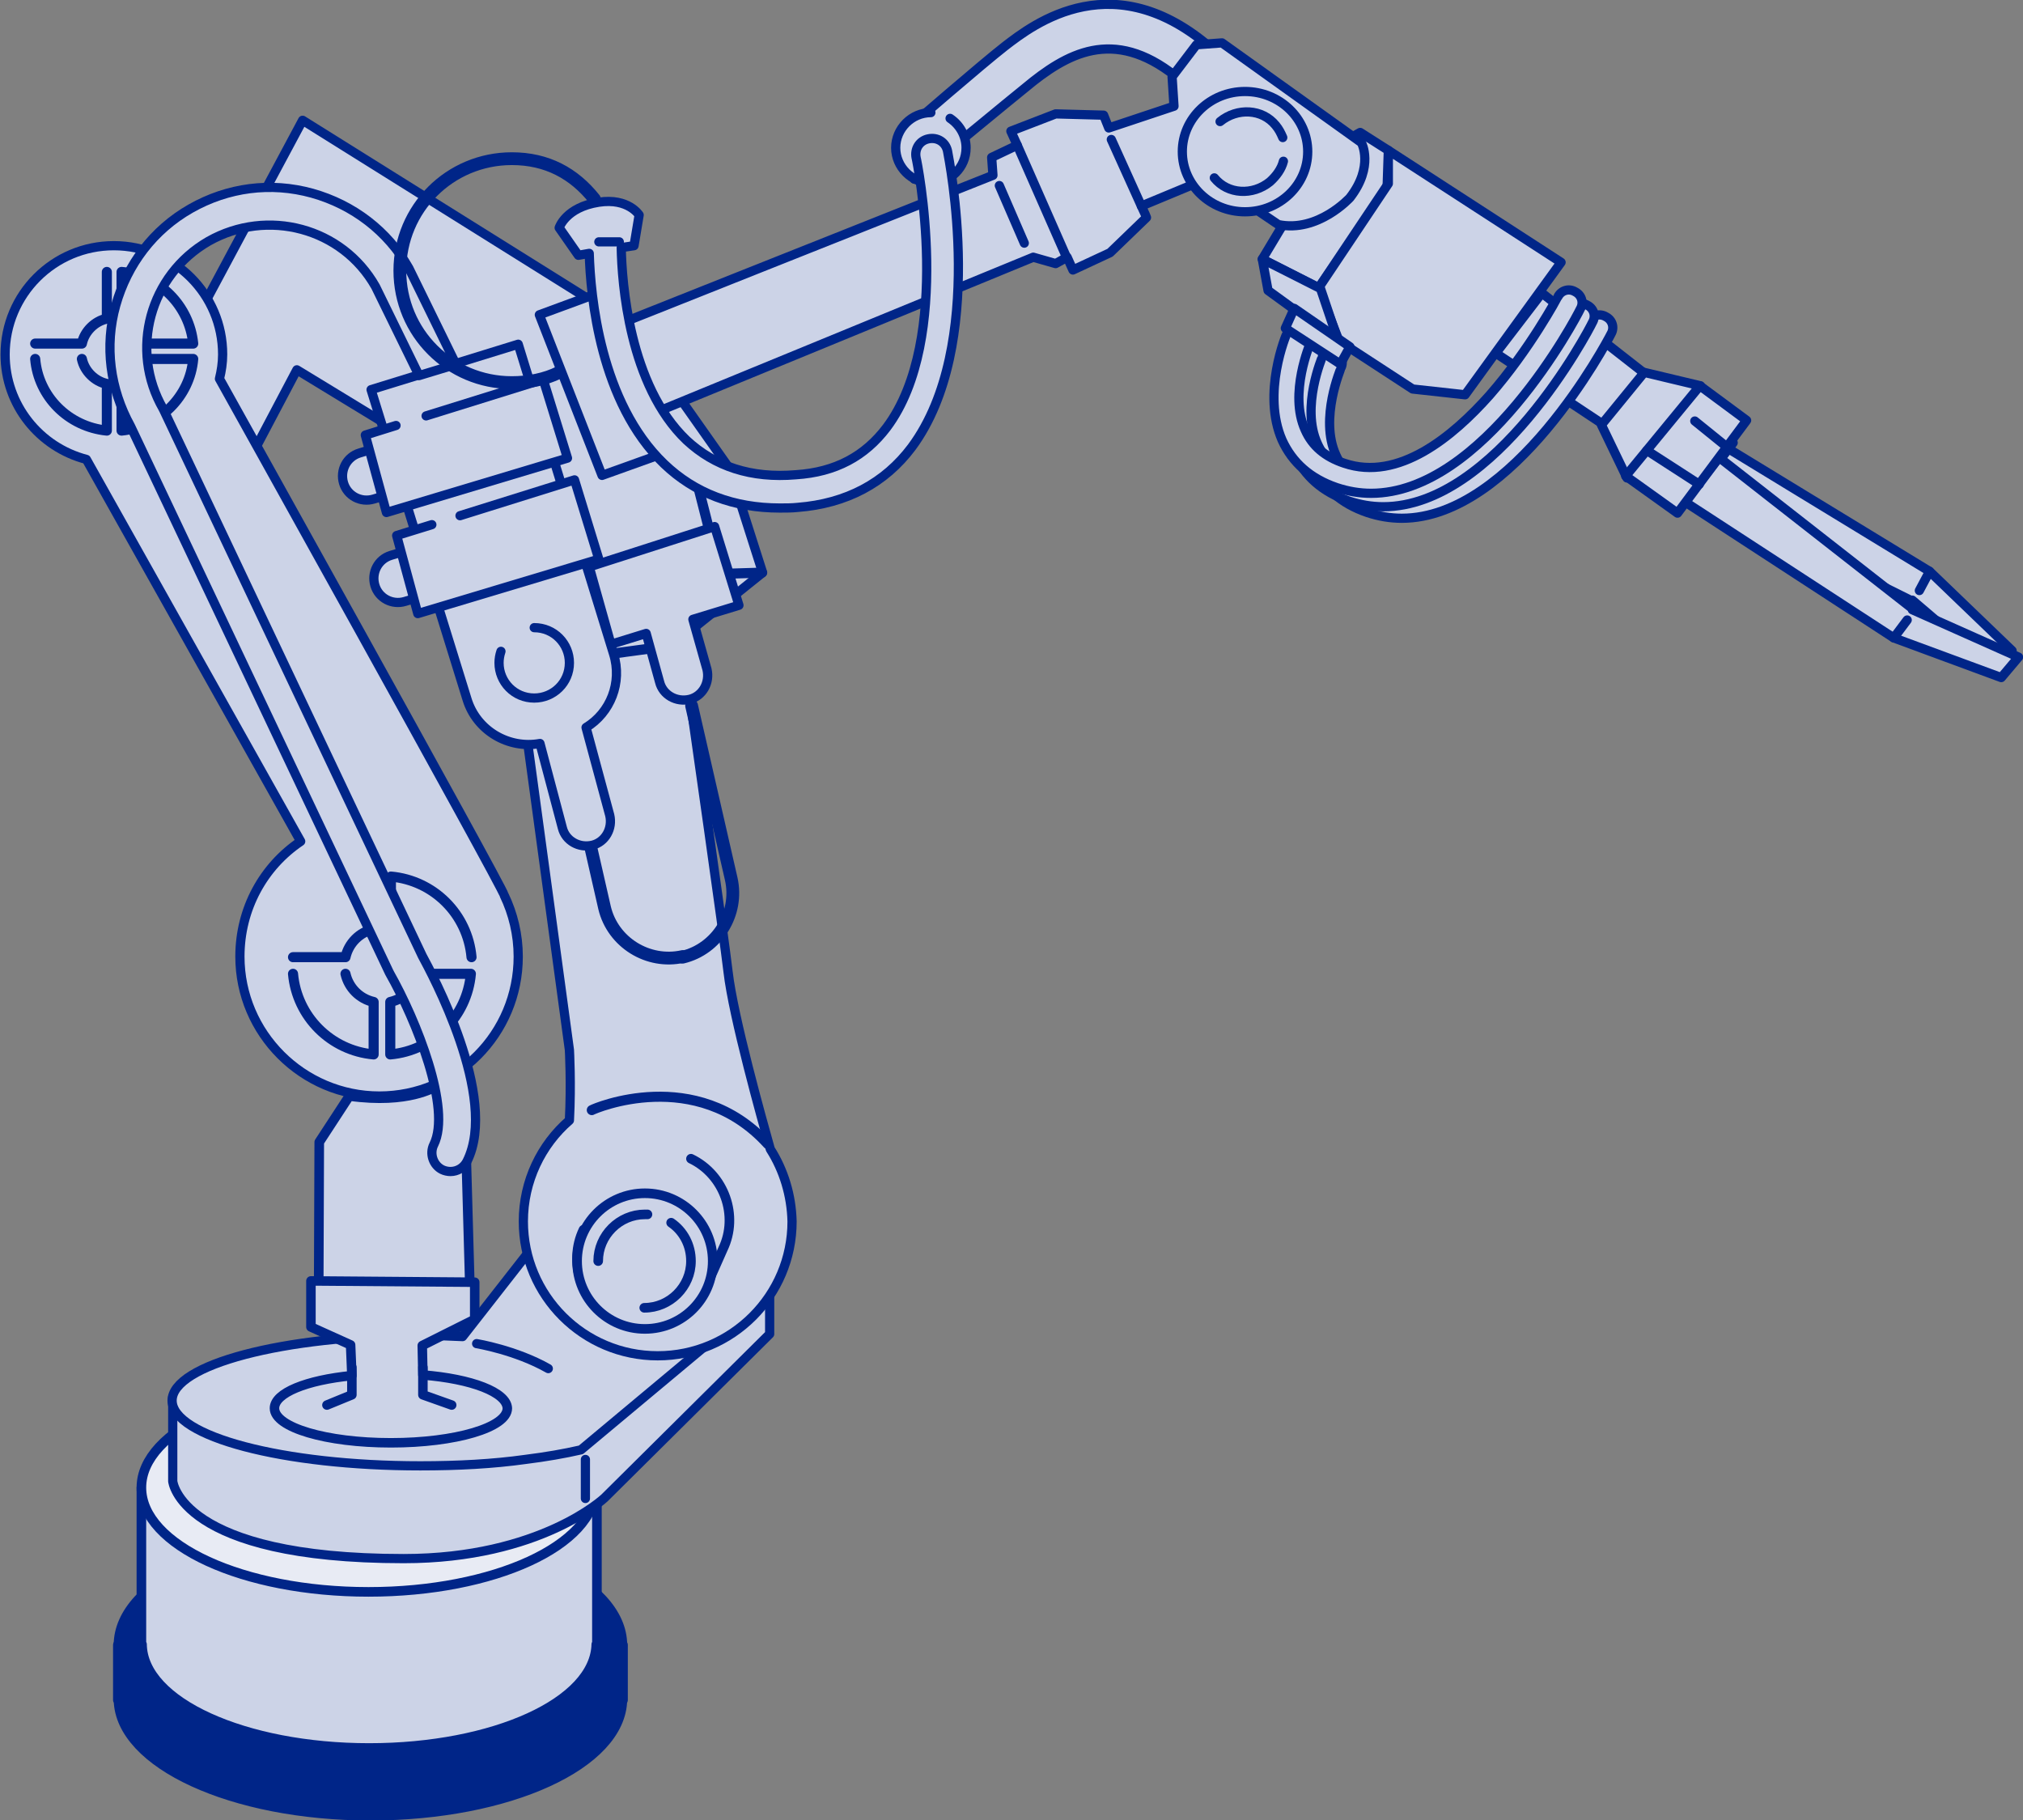 <?xml version="1.0" encoding="utf-8"?>
<!-- Generator: Adobe Illustrator 22.0.1, SVG Export Plug-In . SVG Version: 6.00 Build 0)  -->
<svg version="1.1" id="レイヤー_3" xmlns="http://www.w3.org/2000/svg" xmlns:xlink="http://www.w3.org/1999/xlink" x="0px"
	 y="0px" viewBox="0 0 316.2 284.5" style="enable-background:new 0 0 316.2 284.5;" xml:space="preserve">
<rect x="0" y="0" width="316.2" height="284.5" fill="#808080" stroke="none"/>
<style type="text/css">
	.st0{fill:#002588;}
	.st1{fill:none;stroke:#002588;stroke-width:1.661;stroke-linecap:round;stroke-linejoin:round;stroke-miterlimit:10;}
	.st2{fill:#002588;stroke:#002588;stroke-width:1.661;stroke-linecap:round;stroke-linejoin:round;stroke-miterlimit:10;}
	.st3{fill:#CCD3E7;}
	.st4{fill:none;stroke:#002588;stroke-width:1.5;stroke-linecap:round;stroke-linejoin:round;stroke-miterlimit:10;}
	.st5{fill:#E8EBF4;stroke:#002588;stroke-width:1.5;stroke-linecap:round;stroke-linejoin:round;stroke-miterlimit:10;}
	.st6{fill:#CCD3E7;stroke:#002588;stroke-width:1.44;stroke-linecap:round;stroke-linejoin:round;stroke-miterlimit:10;}
	.st7{fill:none;stroke:#002588;stroke-width:1.44;stroke-linecap:round;stroke-linejoin:round;stroke-miterlimit:10;}
	.st8{fill:#002588;stroke:#002588;stroke-width:1.44;stroke-linecap:round;stroke-linejoin:round;stroke-miterlimit:10;}
	.st9{fill:none;stroke:#002588;stroke-width:1.576;stroke-linecap:round;stroke-linejoin:round;stroke-miterlimit:10;}
	.st10{fill:none;stroke:#002588;stroke-width:2;stroke-linecap:round;stroke-linejoin:round;stroke-miterlimit:10;}
	.st11{fill:#CCD3E7;stroke:#002588;stroke-width:1.5;stroke-linecap:round;stroke-linejoin:round;stroke-miterlimit:10;}
	.st12{fill:none;stroke:#002588;stroke-width:2.488;stroke-linecap:round;stroke-linejoin:round;stroke-miterlimit:10;}
	.st13{fill:#CCD3E7;stroke:#002588;stroke-width:1.485;stroke-linecap:round;stroke-linejoin:round;stroke-miterlimit:10;}
	.st14{fill:none;stroke:#002588;stroke-width:1.485;stroke-linecap:round;stroke-linejoin:round;stroke-miterlimit:10;}
</style>
<g>
	<g>
		<g>
			<g>
				<g>
					<g>
						<path class="st0" d="M97.3,257.1H18.5v8.6h0.1c0.2,9.9,17.7,18,39.3,18s39.1-8,39.3-18h0.1V257.1z M57.9,266
							c-2.3,0-4.6-0.1-6.8-0.3h13.5C62.5,265.9,60.2,266,57.9,266z"/>
					</g>
					<g>
						<path class="st1" d="M97.3,257.1H18.5v8.6h0.1c0.2,9.9,17.7,18,39.3,18s39.1-8,39.3-18h0.1V257.1z M57.9,266
							c-2.3,0-4.6-0.1-6.8-0.3h13.5C62.5,265.9,60.2,266,57.9,266z"/>
					</g>
				</g>
				<ellipse class="st2" cx="57.9" cy="257.1" rx="39.3" ry="18.1"/>
			</g>
			<g>
				<g>
					<g>
						<path class="st3" d="M93.2,232.5H22.1V257h0.1c0.1,9,16,16.2,35.5,16.2S93,266,93.2,257h0.1V232.5z"/>
					</g>
					<g>
						<path class="st4" d="M93.2,232.5H22.1V257h0.1c0.1,9,16,16.2,35.5,16.2S93,266,93.2,257h0.1V232.5z"/>
					</g>
				</g>
				<ellipse class="st5" cx="57.6" cy="232.5" rx="35.5" ry="16.3"/>
			</g>
		</g>
		<path class="st6" d="M40.7,218.2L27,218.4v13.1c0,0,1.1,12.1,36.1,12.1c21.4,0,31.4-9.5,31.4-9.5l25.8-25.6v-14.3"/>
		<path class="st6" d="M86.3,191l-14,17.9c-2.2-0.1-4.4-0.2-6.6-0.2c-21.4,0-38.8,4.6-38.8,10.2s17.3,10.2,38.8,10.2
			c5.9,0,11.4-0.3,16.4-1c3.2-0.4,6.1-0.9,8.7-1.5l29.7-24.8L86.3,191z"/>
		<path class="st6" d="M141.6,20.3c0.6-0.5,11.9-10.3,15.5-13.1c4.3-3.3,17.3-13.5,33.2,1.2c1.4,1.3,1.5,3.5,0.2,4.9
			c-1.3,1.4-3.5,1.5-4.9,0.2c-10.1-9.3-17.6-5.9-24.1-0.8C158,15.5,143,27.9,142.9,28"/>
		<g>
			<g>
				<polygon class="st6" points="298.9,93.8 298.8,93.9 264.4,76.8 268.3,69 301.6,89.3 314.5,101.7 312.7,105.6 				"/>
			</g>
			<line class="st7" x1="300" y1="92.3" x2="301.6" y2="89.3"/>
		</g>
		<polygon class="st6" points="241,45.8 233.8,55.2 253.7,68.4 265.6,76.1 270.9,69.2 		"/>
		<g>
			<g>
				<polygon class="st6" points="298.9,95.3 299,95.2 268.7,71.5 263.3,78.4 296,99.7 312.8,105.9 315.5,102.7 				"/>
			</g>
			<line class="st7" x1="298.1" y1="96.9" x2="296" y2="99.7"/>
		</g>
		<path class="st6" d="M148.5,18.5c1.5,1,2.5,2.7,2.5,4.6c0,3.1-2.5,5.5-5.5,5.5s-5.5-2.5-5.5-5.5s2.5-5.5,5.5-5.5"/>
		<g>
			<polyline class="st6" points="200.3,35.5 197.3,40.5 206.1,45 216.8,29.5 217,23.5 212.6,20.7 210.8,21.7 			"/>
			<polygon class="st6" points="206.1,45 209.3,53.3 220.8,60.8 229,61.7 244,41 217,23.5 217,28.7 			"/>
			<polygon class="st6" points="197.3,40.5 198.2,45.4 209.2,53.4 206.4,45.1 			"/>
			<polygon class="st6" points="254.3,74.7 250.3,66.4 257,58.2 265.8,60.3 			"/>
		</g>
		<path class="st6" d="M120.4,179.6c-1.3-4.6-5.8-20.7-6.6-27.7c-0.7-6-5-36-7.3-52.2l12.7-10.2L114,73.2L98,50.5L47.3,18.8
			L32.1,47.2L18.5,63.3l21.2,7.2l6.7-12.7L62,67.3l9.7,28.8l8.8,8.5l0.4-0.1l8.1,59.6c0,0,0.3,5.3,0,11c-4.4,3.8-7.2,9.5-7.2,15.8
			c0,11.6,9.4,21,21,21s21-9.4,21-21C123.7,186.8,122.5,182.9,120.4,179.6z"/>
		<polyline class="st8" points="6.5,52.2 8.2,60.4 26.5,62 27.9,60 13.8,45.3 6.7,46.7 		"/>
		<g>
			<polygon class="st6" points="96.8,46.7 93.8,45.7 84.3,49.2 94.1,74.3 103.3,71 105,67.7 			"/>
		</g>
		<path class="st6" d="M78.8,139.9c-0.2-1.2-44.5-80.7-44.5-80.7c0.3-1.2,0.5-2.5,0.5-3.8c0-9.4-7.6-17-17-17s-17,7.6-17,17
			c0,7.9,5.4,14.5,12.7,16.4l33.5,59.7c-5.8,3.9-9.5,10.5-9.5,18c0,12,9.8,21.8,21.8,21.8S81,161.6,81,149.5
			C81,146.1,80.2,142.8,78.8,139.9z"/>
		<g>
			<path class="st6" d="M212.8,22.3L191,6.7L187,7l-3.8,5l0.3,4.6L173.3,20l-0.8-2l-7.5-0.2l-7,2.7l1,2.2l-4,1.9l0.2,2.8L97.4,50.4
				l1.4,7.3c0,0.1,0,0.2,0.1,0.3c0.5,2,1.5,4.4,3,6.7l59.6-24.5l3.5,1l1.8-1l0.9,2l5.8-2.7l5.7-5.5l-0.2-0.5l-0.6-1.3l8.9-3.7
				c1.6,2.6,4.5,4.4,7.9,4.4c0.4,0,0.8,0,1.2-0.1l3.4,2.3c6.2,1.3,11.2-4.2,11.2-4.2C214.8,26,212.8,22.3,212.8,22.3z"/>
		</g>
		<path class="st9" d="M89.2,222.4"/>
		<path class="st9" d="M92.5,173.5c0.5-0.3,16.3-7,27.5,5.3"/>
		<g>
			<path class="st9" d="M45.8,149.6H54c0.5-2.2,2.2-3.9,4.4-4.4V137"/>
			<path class="st9" d="M73.7,149.6c-0.6-6.7-5.9-12-12.6-12.6v8.2c2.2,0.5,3.9,2.2,4.4,4.4"/>
			<path class="st9" d="M45.8,152.2c0.6,6.7,5.9,12,12.6,12.6v-8.2c-2.2-0.5-3.9-2.2-4.4-4.4"/>
			<path class="st9" d="M61,156.6v8.2c6.7-0.6,12-5.9,12.6-12.6h-8.2C64.9,154.4,63.2,156.1,61,156.6z"/>
		</g>
		<g>
			<path class="st9" d="M5.5,53.7h7.3c0.4-1.9,2-3.5,3.9-3.9v-7.3"/>
			<path class="st9" d="M22.9,53.7h7.3c-0.6-5.9-5.3-10.7-11.2-11.2v7.3C20.9,50.3,22.5,51.8,22.9,53.7z"/>
			<path class="st9" d="M5.5,56.1C6,62,10.7,66.7,16.7,67.3V60c-1.9-0.4-3.5-2-3.9-3.9"/>
			<path class="st9" d="M19,60v7.3c5.9-0.6,10.7-5.3,11.2-11.2h-7.3C22.5,58,20.9,59.5,19,60z"/>
		</g>
		<ellipse class="st6" cx="195.7" cy="24.3" rx="7.5" ry="7.2"/>
		<ellipse class="st6" cx="194.6" cy="23.7" rx="9.8" ry="9.4"/>
		<line class="st6" x1="156.2" y1="29" x2="160.1" y2="38"/>
		<line class="st6" x1="159" y1="22.7" x2="166.7" y2="40.2"/>
		<line class="st6" x1="173.7" y1="21.8" x2="178.4" y2="32.2"/>
		<polyline class="st9" points="119.1,89.5 112.6,89.7 108.6,74 		"/>
		<polyline class="st9" points="111.1,90.5 82.8,103.9 104.3,101 		"/>
		<path class="st6" d="M200.6,25.2c-0.3,1.2-1.1,2.3-2.1,3.2c-2.7,2.2-6.6,2-8.7-0.6"/>
		<path class="st6" d="M190.7,19c2.7-2.2,6.6-2,8.7,0.6c0.5,0.6,0.8,1.2,1.1,1.9"/>
		<g>
			<polygon class="st6" points="254.1,74.4 265.7,60.3 273,65.7 262.2,80.2 			"/>
			<line class="st7" x1="257.4" y1="70.4" x2="265.6" y2="75.7"/>
			<line class="st7" x1="264.9" y1="65.8" x2="269.6" y2="69.6"/>
		</g>
		<path class="st6" d="M148.1,23.6c-0.3-1.4-1.6-2.2-3-1.9c-1.4,0.3-2.2,1.6-1.9,3c0.1,0.3,5.8,28.2-4.6,42.1c-3.4,4.5-8,7-14.2,7.4
			c-7,0.6-12.7-1.3-17.1-5.4c-9-8.6-10.1-24.7-10.2-30.1l2-0.3l0.8-4.8c0,0-1.7-2.7-6.3-2c-5.2,0.8-6.2,4-6.2,4l3,4.3l1.7-0.3
			c0.2,6.7,1.7,23.3,11.7,32.9c4.8,4.6,10.9,6.9,18.1,6.9c0.9,0,1.9,0,2.8-0.1c7.6-0.6,13.6-3.8,17.8-9.4
			C154.3,54,148.3,24.8,148.1,23.6z"/>
		<path class="st6" d="M93.1,32"/>
		<g>
			<path class="st6" d="M219.1,81c-1.8,0-3.6-0.3-5.4-0.9c-4.1-1.4-6.9-3.9-8.5-7.4c-3.2-7.3,0.6-16.5,0.8-16.8c0.4-1,1.6-1.5,2.6-1
				c1,0.4,1.5,1.6,1,2.6c0,0.1-3.4,7.9-0.8,13.6c1.1,2.5,3.1,4.2,6.1,5.2c16.6,5.6,33.2-25.7,33.4-26c0.5-1,1.7-1.4,2.7-0.8
				c1,0.5,1.4,1.7,0.8,2.7C251.2,53.4,236.6,81,219.1,81z"/>
			<path class="st6" d="M216.2,79.2c-1.8,0-3.6-0.3-5.4-0.9c-4.1-1.4-6.9-3.9-8.5-7.4c-3.2-7.3,0.6-16.5,0.8-16.8
				c0.4-1,1.6-1.5,2.6-1c1,0.4,1.5,1.6,1,2.6c0,0.1-3.4,7.9-0.8,13.6c1.1,2.5,3.1,4.2,6.1,5.2c16.6,5.6,33.2-25.7,33.4-26
				c0.5-1,1.7-1.4,2.7-0.8c1,0.5,1.4,1.7,0.8,2.7C248.3,51.7,233.8,79.2,216.2,79.2z"/>
			<path class="st6" d="M214.3,77.1c-1.8,0-3.6-0.3-5.4-0.9c-4.1-1.4-6.9-3.9-8.5-7.4c-3.2-7.3,0.6-16.5,0.8-16.8
				c0.4-1,1.6-1.5,2.6-1c1,0.4,1.5,1.6,1,2.6c0,0.1-3.4,7.9-0.8,13.6c1.1,2.5,3.1,4.2,6.1,5.2c8.5,2.9,17-4.2,22.7-10.6
				c6.4-7.3,10.6-15.3,10.7-15.4c0.5-1,1.7-1.4,2.7-0.8c1,0.5,1.4,1.7,0.8,2.7C246.4,49.6,231.9,77.1,214.3,77.1z"/>
		</g>
		<polygon class="st6" points="202.3,48.2 211,54.2 209.5,56.9 200.9,51.3 		"/>
		<path class="st6" d="M96.2,87.8"/>
		<path class="st6" d="M108.3,96.8l7.2-2.2l-3.8-12.3l-19.6,6.3l3.4,12.1L101,99l2.1,7.6c0.5,2,2.6,3.2,4.7,2.7
			c2-0.5,3.2-2.6,2.7-4.7L108.3,96.8z"/>
		<g>
			<g>
				<path class="st3" d="M91.6,113.7c3.8-2.3,5.7-7,4.3-11.5L81,53.8L58,60.9l15,48.4c1.5,4.9,6.5,7.8,11.4,6.9l3.5,13.2
					c0.5,2,2.6,3.2,4.7,2.7c2-0.5,3.2-2.6,2.7-4.7L91.6,113.7z"/>
			</g>
			<g>
				<path class="st7" d="M91.6,113.7c3.8-2.3,5.7-7,4.3-11.5L81,53.8L58,60.9l15,48.4c1.5,4.9,6.5,7.8,11.4,6.9l3.5,13.2
					c0.5,2,2.6,3.2,4.7,2.7c2-0.5,3.2-2.6,2.7-4.7L91.6,113.7z"/>
			</g>
		</g>
		<g>
			<path class="st6" d="M66.3,75.6L58.4,78c-2,0.6-4.1-0.5-4.7-2.5v0c-0.6-2,0.5-4.1,2.5-4.7l7.9-2.4c2-0.6,4.1,0.5,4.7,2.5v0
				C69.4,72.9,68.3,75,66.3,75.6z"/>
			<g>
				<polyline class="st6" points="61.9,66.5 57.1,68 60.4,80.1 88.7,71.6 84.9,59.3 66.6,65 				"/>
			</g>
		</g>
		<g>
			<path class="st6" d="M71.2,91.6L63.3,94c-2,0.6-4.1-0.5-4.7-2.5v0c-0.6-2,0.5-4.1,2.5-4.7l7.9-2.4c2-0.6,4.1,0.5,4.7,2.5l0,0
				C74.3,88.9,73.2,91,71.2,91.6z"/>
			<g>
				<polyline class="st6" points="67.5,82 62,83.7 65.3,95.9 93.6,87.4 89.8,75 71.9,80.6 				"/>
			</g>
		</g>
		<path class="st7" d="M83.5,98.1c3.1,0,5.5,2.5,5.5,5.5c0,3.1-2.5,5.5-5.5,5.5c-3.1,0-5.5-2.5-5.5-5.5c0-0.6,0.1-1.2,0.3-1.8"/>
		<path class="st6" d="M92,129.7"/>
		<path class="st10" d="M108.1,110.3l6.2,27.1c1.2,5.4-2.2,10.9-7.6,12.2"/>
		<path class="st10" d="M106.7,149.5L106.7,149.5c-5.4,1.2-10.9-2.2-12.2-7.6l-2.1-9.2"/>
		<line class="st7" x1="91.5" y1="228.1" x2="91.5" y2="234.2"/>
		<g>
			<path class="st11" d="M108,181.1L108,181.1c5.2,2.5,7.5,8.9,5,14.1l-2.7,6.1c-2.5,5.2-8.9,7.5-14.1,5l0,0
				c-5.2-2.5-7.5-8.9-5-14.1"/>
			<g>
				<circle class="st11" cx="100.8" cy="197.1" r="10.6"/>
				<path class="st11" d="M104.9,191.1c1.9,1.3,3.1,3.5,3.1,6c0,4-3.3,7.3-7.3,7.3"/>
				<path class="st11" d="M93.5,197.1c0-4,3.3-7.3,7.3-7.3c0.1,0,0.2,0,0.4,0"/>
			</g>
		</g>
		<path class="st12" d="M69.2,223.7"/>
		<path class="st6" d="M74.5,210c0,0,6.1,1,11.2,3.9"/>
		<g>
			<path class="st11" d="M54.6,171.3l-4.7,7.2L49.8,205l19.2,1.2l4.5-3.1l-0.7-24.8l-4.9-8.3C67.9,169.8,64,172.6,54.6,171.3z"/>
			<path class="st13" d="M66.1,214.9l-0.1-4.6l8.2-4.1v-5.8l-25.6-0.2v7.2l6.2,2.8L55,215c-7.1,0.7-12.1,2.7-12.1,5.1
				c0,3,8.1,5.4,18.2,5.4s18.2-2.4,18.2-5.4C79.2,217.6,73.7,215.5,66.1,214.9z"/>
			<polyline class="st14" points="51.1,219.6 55,218 55,213.7 			"/>
			<polyline class="st14" points="70.6,219.6 66.1,218 66.1,213.7 			"/>
		</g>
	</g>
	<line class="st6" x1="93.6" y1="37.8" x2="96.8" y2="37.8"/>
	<g>
		<path class="st6" d="M25.6,64.1c0-0.1-0.1-0.1-0.1-0.2c-5.3-9.2-2.1-20.9,7.1-26.2c9.2-5.2,20.9-2.1,26.1,7.1l6.8,13.9l5.6-1.7
			c0.1,0,0-0.2,0-0.4L64,42.1c0-0.1-0.1-0.1-0.1-0.2c-3.3-5.8-8.7-9.9-15.1-11.7c-6.5-1.8-13.2-0.9-19,2.4
			c-5.8,3.3-9.9,8.7-11.7,15.1c-1.8,6.4-0.9,13.1,2.3,18.9l40.4,85.3c0,0.1,0.1,0.1,0.1,0.2c4.2,7.4,9.7,21.2,6.9,26.8
			c-0.7,1.4-0.1,3.2,1.3,3.9c0.4,0.2,0.9,0.3,1.3,0.3c1.1,0,2.1-0.6,2.6-1.6c5-10-5.6-29.5-7-32.1L25.6,64.1z"/>
	</g>
	<path class="st10" d="M87.4,58.2c-2.2,1.1-4.8,1.6-7.4,1.6c-9.7,0-17.5-7.8-17.5-17.5S70.3,24.8,80,24.8c5.5,0,9.7,2.3,12.9,6.3"/>
</g>
</svg>
